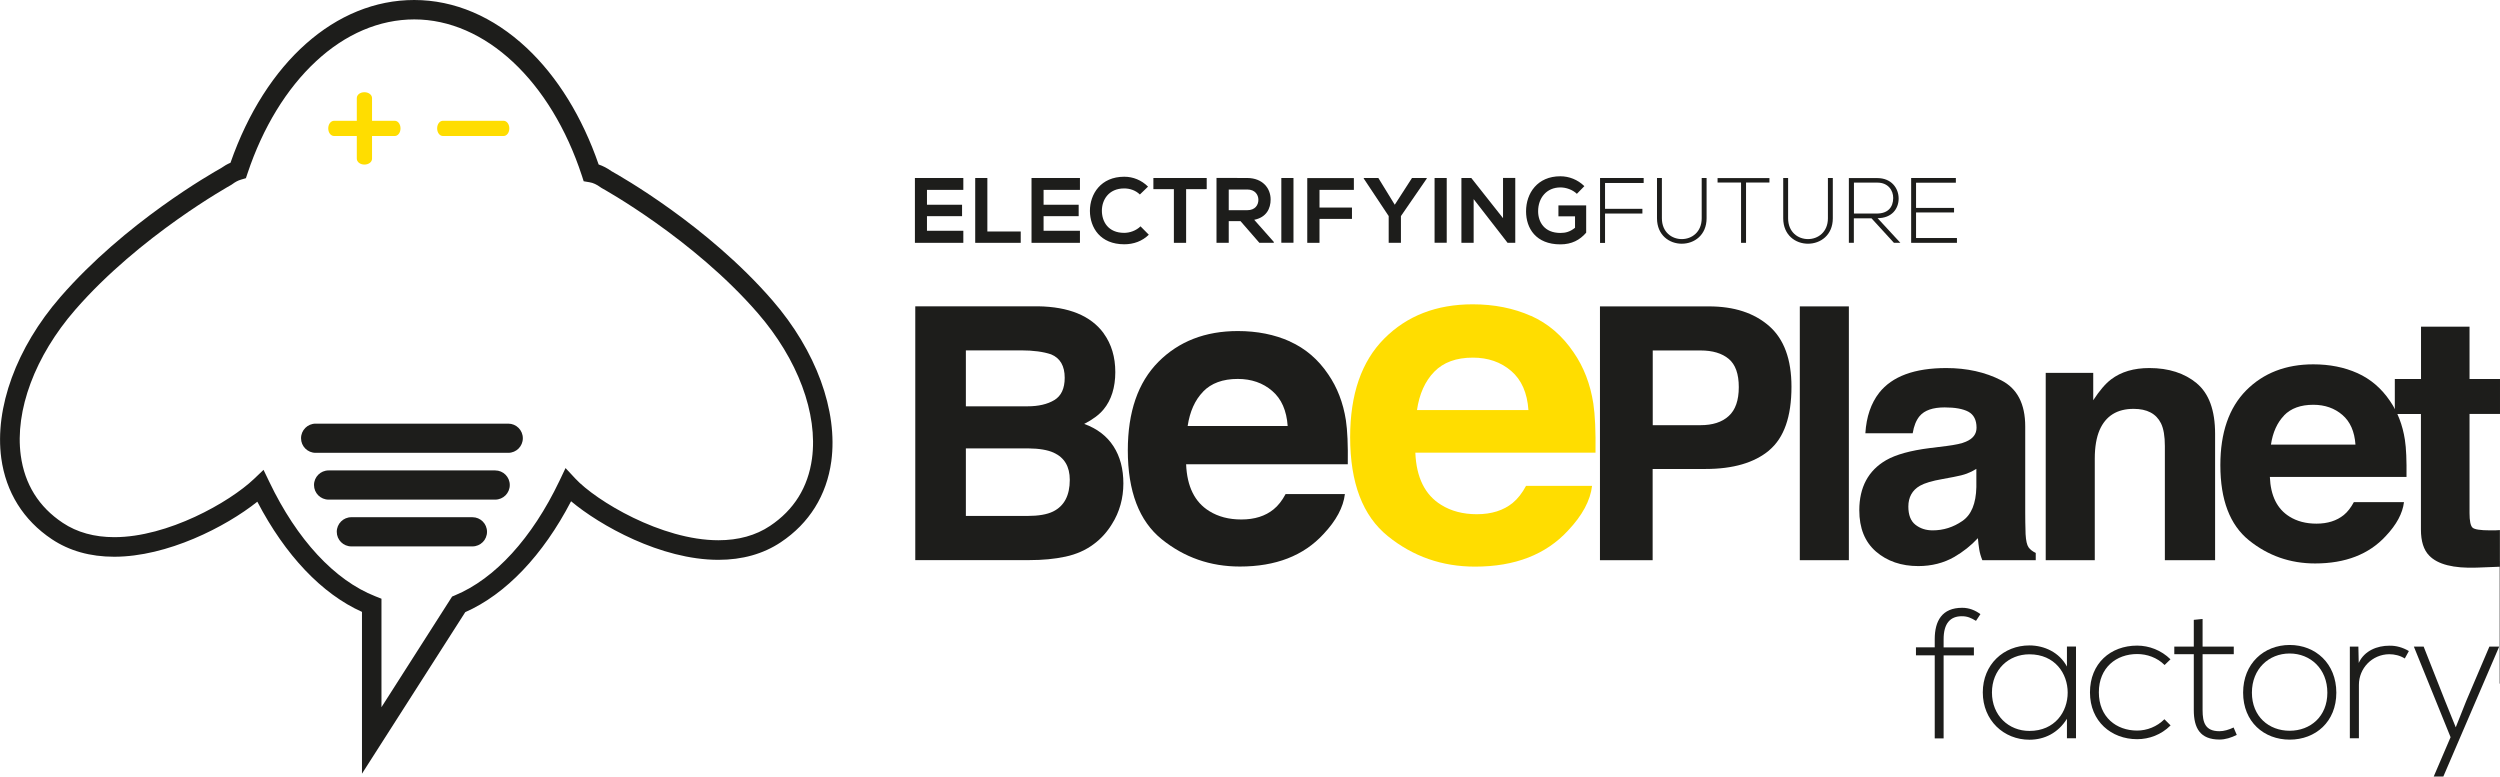 <?xml version="1.0" encoding="UTF-8"?><svg id="Calque_1" xmlns="http://www.w3.org/2000/svg" viewBox="0 0 275.71 85.64"><defs><style>.cls-1{fill:#fd0;}.cls-2{fill:none;stroke:#1d1d1b;stroke-miterlimit:10;stroke-width:.05px;}.cls-3{fill:#1d1d1b;}</style></defs><polygon class="cls-3" points="106.24 26.78 100.9 26.78 100.9 19.63 106.24 19.63 106.24 20.94 102.23 20.94 102.23 22.58 106.1 22.58 106.1 23.84 102.23 23.84 102.23 25.45 106.24 25.45 106.24 26.78"/><polygon class="cls-3" points="108.89 19.63 108.89 25.53 112.57 25.53 112.57 26.78 107.55 26.78 107.55 19.63 108.89 19.63"/><polygon class="cls-3" points="119.1 26.78 113.76 26.78 113.76 19.63 119.1 19.63 119.1 20.94 115.09 20.94 115.09 22.58 118.96 22.58 118.96 23.84 115.09 23.84 115.09 25.45 119.1 25.45 119.1 26.78"/><path class="cls-3" d="m126.7,25.88c-.73.72-1.68,1.06-2.71,1.06-2.65,0-3.78-1.83-3.79-3.68,0-1.87,1.21-3.77,3.79-3.77.97,0,1.89.37,2.62,1.09l-.9.87c-.47-.46-1.1-.67-1.73-.67-1.73,0-2.47,1.29-2.46,2.48.01,1.18.69,2.42,2.46,2.42.62,0,1.33-.25,1.8-.72l.92.93Z"/><polygon class="cls-3" points="129.46 20.86 127.2 20.86 127.2 19.63 133.08 19.63 133.08 20.86 130.81 20.86 130.81 26.78 129.46 26.78 129.46 20.86"/><path class="cls-3" d="m140.49,26.78h-1.6l-2.08-2.39h-1.3v2.39h-1.35v-7.16c1.13,0,2.27.01,3.4.01,1.69.01,2.57,1.13,2.57,2.37,0,.98-.45,1.97-1.81,2.24l2.16,2.44v.09Zm-4.98-5.89v2.29h2.05c.86,0,1.22-.57,1.22-1.14s-.38-1.14-1.22-1.14h-2.05Z"/><rect class="cls-3" x="141.31" y="19.63" width="1.34" height="7.14"/><polygon class="cls-3" points="144.17 26.78 144.17 19.64 149.31 19.64 149.31 20.94 145.52 20.94 145.52 22.89 149.1 22.89 149.1 24.14 145.52 24.14 145.52 26.78 144.17 26.78"/><polygon class="cls-3" points="153.82 22.58 155.72 19.63 157.35 19.63 157.35 19.69 154.5 23.83 154.5 26.78 153.15 26.78 153.15 23.83 150.4 19.69 150.4 19.63 152.01 19.63 153.82 22.58"/><rect class="cls-3" x="158.21" y="19.63" width="1.34" height="7.14"/><polygon class="cls-3" points="165.76 19.62 167.11 19.62 167.11 26.78 166.27 26.78 166.27 26.79 162.52 21.96 162.52 26.78 161.17 26.78 161.17 19.63 162.26 19.63 165.76 24.06 165.76 19.62"/><path class="cls-3" d="m173.91,21.38c-.48-.46-1.19-.71-1.82-.71-1.53,0-2.46,1.16-2.46,2.63,0,1.17.68,2.39,2.46,2.39.56,0,1.05-.12,1.61-.57v-1.26h-1.83v-1.21h3.06v3.01c-.7.81-1.59,1.29-2.85,1.29-2.68,0-3.78-1.76-3.78-3.64,0-2.01,1.26-3.87,3.78-3.87.96,0,1.92.37,2.65,1.09l-.84.86Z"/><polygon class="cls-3" points="177.01 23.03 181.13 23.03 181.13 23.55 177.01 23.55 177.01 26.79 176.46 26.79 176.46 19.63 181.27 19.63 181.27 20.18 177.01 20.18 177.01 23.03"/><path class="cls-3" d="m188.21,19.63v4.44c0,3.74-5.47,3.75-5.47,0v-4.44h.54v4.44c0,3.07,4.39,3.06,4.39,0v-4.44h.54Z"/><polygon class="cls-3" points="192.01 20.13 189.42 20.13 189.42 19.64 195.14 19.64 195.14 20.13 192.56 20.13 192.56 26.78 192.01 26.78 192.01 20.13"/><path class="cls-3" d="m202.13,19.63v4.44c0,3.74-5.47,3.75-5.47,0v-4.44h.54v4.44c0,3.07,4.39,3.06,4.39,0v-4.44h.54Z"/><path class="cls-3" d="m209.59,26.78h-.72l-2.47-2.7h-1.95v2.7h-.55v-7.14h3.14c1.55,0,2.34,1.11,2.35,2.23.01,1.16-.76,2.19-2.32,2.19l2.52,2.73Zm-5.14-3.23h2.53c1.24,0,1.8-.7,1.81-1.71.01-.84-.56-1.7-1.74-1.7h-2.59v3.41Z"/><polygon class="cls-3" points="211.31 22.93 215.5 22.93 215.5 23.43 211.31 23.43 211.31 26.25 215.82 26.25 215.82 26.78 210.77 26.78 210.77 19.63 215.7 19.63 215.7 20.15 211.31 20.15 211.31 22.93"/><path class="cls-1" d="m56,14.16c0,.37-.21.66-.47.66h-6.68c-.26,0-.47-.3-.47-.66s.21-.66.47-.66h6.68c.26,0,.47.3.47.66"/><path class="cls-1" d="m55.53,15h-6.68c-.36,0-.64-.37-.64-.84s.28-.84.64-.84h6.68c.36,0,.64.37.64.84s-.28.84-.64.84m-6.68-1.33c-.14,0-.29.2-.29.49s.15.49.29.49h6.68c.14,0,.29-.2.29-.49s-.15-.49-.29-.49h-6.68Z"/><path class="cls-1" d="m43.53,13.32h-2.5v-2.5c0-.36-.37-.65-.84-.65s-.84.28-.84.65v2.5h-2.5c-.36,0-.65.37-.65.84s.28.84.65.84h2.5v2.5c0,.36.37.65.84.65s.84-.28.84-.65v-2.5h2.5c.36,0,.64-.37.64-.84s-.28-.84-.64-.84"/><path class="cls-3" d="m39.92,85.35v-17.87c-4.42-1.98-8.46-6.24-11.54-12.15-3.49,2.78-9.93,6.07-15.79,6.07-2.64,0-4.95-.65-6.88-1.94-3.13-2.09-5.06-5.18-5.57-8.93-.75-5.56,1.68-12.2,6.5-17.75,7.16-8.25,16.79-13.71,17.74-14.24.34-.24.68-.44,1.04-.59C29.29,6.86,37.02,0,45.68,0c4.43,0,8.72,1.83,12.41,5.29,3.4,3.19,6.13,7.63,7.93,12.85.48.16.96.41,1.42.74.95.53,10.58,5.98,17.74,14.24,4.82,5.55,7.25,12.19,6.5,17.75-.51,3.75-2.43,6.84-5.57,8.93-1.93,1.29-4.25,1.94-6.88,1.94h0c-6.35,0-13.09-3.81-16.25-6.46-3.1,5.96-7.2,10.26-11.67,12.23l-11.4,17.83Zm-10.86-33.54l.64,1.33c3.05,6.38,7.21,10.86,11.69,12.62l.68.27v11.96l7.79-12.2.31-.13c4.42-1.83,8.51-6.31,11.52-12.61l.68-1.43,1.08,1.16c2.27,2.44,9.49,6.8,15.78,6.8h0c2.2,0,4.12-.53,5.69-1.58,2.64-1.76,4.2-4.26,4.63-7.43.67-4.96-1.57-10.96-5.99-16.05-7.13-8.22-17.12-13.74-17.22-13.79l-.12-.08c-.41-.3-.81-.49-1.2-.55l-.65-.11-.2-.62c-3.43-10.46-10.68-17.23-18.48-17.23-3.84,0-7.6,1.6-10.85,4.63-3.24,3.01-5.85,7.28-7.54,12.34l-.18.54-.54.16c-.32.09-.64.26-.96.5l-.12.08c-.1.06-10.09,5.59-17.22,13.79-4.42,5.09-6.66,11.09-5.99,16.05.43,3.17,1.98,5.67,4.63,7.43,1.57,1.05,3.49,1.58,5.69,1.58,5.88,0,12.67-3.83,15.4-6.42l1.07-1.02Z"/><path class="cls-3" d="m56.05,49.94h-21.24c-.89,0-1.61-.72-1.61-1.61s.72-1.61,1.61-1.61h21.24c.89,0,1.61.72,1.61,1.61s-.72,1.61-1.61,1.61"/><path class="cls-3" d="m54.61,55.1h-18.37c-.89,0-1.61-.72-1.61-1.61s.72-1.61,1.61-1.61h18.37c.89,0,1.61.72,1.61,1.61s-.72,1.61-1.61,1.61"/><path class="cls-3" d="m52.1,60.26h-13.35c-.89,0-1.61-.72-1.61-1.61s.72-1.61,1.61-1.61h13.35c.89,0,1.61.72,1.61,1.61s-.72,1.61-1.61,1.61"/><path class="cls-3" d="m213.37,81.42v-9.15h-2.07v-.88h2.07v-.9c0-2.01.8-3.46,3.03-3.46.76,0,1.43.27,2.01.7l-.49.74c-.55-.33-.94-.51-1.56-.51-1.27,0-2.01.78-2.01,2.54v.9h3.34v.88h-3.34v9.15h-.98Z"/><path class="cls-3" d="m228.95,71.31v10.11h-1v-2.15c-.98,1.58-2.5,2.31-4.14,2.31-2.82,0-5.14-2.13-5.14-5.22s2.31-5.18,5.14-5.18c1.64,0,3.3.76,4.14,2.33v-2.21h1Zm-9.27,5.06c0,2.54,1.84,4.24,4.13,4.24,5.63,0,5.63-8.45,0-8.45-2.29,0-4.13,1.68-4.13,4.22"/><path class="cls-3" d="m239.37,80.01c-1.02,1.02-2.35,1.51-3.68,1.51-2.84,0-5.2-1.96-5.2-5.16s2.27-5.16,5.2-5.16c1.33,0,2.66.51,3.68,1.51l-.65.63c-.82-.82-1.94-1.21-3.03-1.21-2.29,0-4.22,1.49-4.22,4.22s1.92,4.22,4.22,4.22c1.09,0,2.19-.43,3.01-1.25l.68.68Z"/><path class="cls-3" d="m242.91,68.26v3.05h3.44v.84h-3.44v6.16c0,1.37.29,2.33,1.86,2.33.49,0,1.04-.16,1.56-.41l.35.82c-.63.31-1.27.51-1.9.51-2.15,0-2.84-1.27-2.84-3.25v-6.16h-2.15v-.84h2.15v-2.95l.98-.1Z"/><path class="cls-3" d="m247.38,76.39c0-3.21,2.29-5.26,5.14-5.26s5.14,2.05,5.14,5.26-2.29,5.18-5.14,5.18-5.14-1.97-5.14-5.18m9.29,0c0-2.62-1.86-4.32-4.16-4.32s-4.16,1.7-4.16,4.32,1.86,4.2,4.16,4.2,4.16-1.58,4.16-4.2"/><path class="cls-3" d="m260.09,71.31l.04,1.8c.63-1.37,2.07-1.9,3.36-1.9.76-.02,1.49.19,2.17.59l-.45.82c-.53-.33-1.13-.47-1.72-.47-1.88.02-3.34,1.54-3.34,3.38v5.89h-1v-10.11h.94Z"/><polygon class="cls-3" points="275.62 71.31 269.46 85.64 268.4 85.64 270.26 81.3 266.21 71.31 267.29 71.31 269.65 77.29 270.83 80.21 272 77.27 274.54 71.31 275.62 71.31"/><path class="cls-3" d="m121.72,36.77c.86,1.19,1.28,2.61,1.28,4.27s-.43,3.08-1.3,4.12c-.48.58-1.19,1.11-2.13,1.59,1.43.52,2.5,1.34,3.23,2.47.73,1.13,1.09,2.49,1.09,4.1s-.42,3.15-1.25,4.46c-.53.87-1.19,1.61-1.98,2.2-.89.68-1.95,1.15-3.16,1.41s-2.53.38-3.95.38h-12.61v-27.99h13.53c3.41.05,5.83,1.04,7.25,2.98m-15.2,1.88v6.17h6.8c1.21,0,2.2-.23,2.96-.69.76-.46,1.14-1.28,1.14-2.46,0-1.3-.5-2.17-1.5-2.58-.86-.29-1.97-.44-3.31-.44h-6.09Zm0,10.8v7.46h6.79c1.21,0,2.16-.16,2.83-.49,1.23-.61,1.84-1.77,1.84-3.49,0-1.46-.59-2.46-1.78-3-.66-.3-1.6-.46-2.8-.47h-6.89Z"/><path class="cls-3" d="m142.25,37.66c1.71.77,3.12,1.97,4.23,3.62,1,1.45,1.65,3.14,1.95,5.06.17,1.12.24,2.74.21,4.86h-17.83c.1,2.46.95,4.18,2.56,5.17.98.61,2.15.92,3.53.92,1.46,0,2.64-.37,3.56-1.12.5-.4.94-.97,1.32-1.68h6.54c-.17,1.45-.96,2.93-2.37,4.42-2.19,2.38-5.26,3.57-9.21,3.57-3.26,0-6.13-1-8.62-3.01-2.49-2.01-3.74-5.28-3.74-9.8,0-4.24,1.12-7.49,3.37-9.76,2.25-2.26,5.17-3.4,8.76-3.4,2.13,0,4.05.38,5.76,1.15m-9.58,5.53c-.91.93-1.47,2.2-1.71,3.79h11.03c-.12-1.7-.68-2.99-1.71-3.87-1.02-.88-2.29-1.32-3.8-1.32-1.64,0-2.92.47-3.82,1.4"/><path class="cls-1" d="m168.84,34.83c1.9.85,3.47,2.2,4.71,4.04,1.12,1.62,1.84,3.5,2.17,5.64.19,1.25.27,3.06.24,5.41h-19.87c.11,2.74,1.06,4.66,2.85,5.76,1.09.68,2.4,1.03,3.93,1.03,1.62,0,2.95-.42,3.96-1.25.55-.45,1.04-1.08,1.47-1.88h7.28c-.19,1.62-1.07,3.26-2.65,4.93-2.44,2.65-5.86,3.98-10.26,3.98-3.63,0-6.84-1.12-9.61-3.36-2.78-2.24-4.16-5.88-4.16-10.92,0-4.73,1.25-8.35,3.76-10.87,2.51-2.52,5.76-3.78,9.76-3.78,2.37,0,4.51.43,6.42,1.28m-10.67,6.16c-1.01,1.04-1.64,2.45-1.9,4.22h12.29c-.13-1.89-.76-3.33-1.9-4.31-1.14-.98-2.55-1.47-4.23-1.47-1.83,0-3.25.52-4.26,1.56"/><path class="cls-3" d="m195.11,49.67c-1.64,1.37-3.98,2.05-7.02,2.05h-5.83v10.06h-5.81v-27.99h12.02c2.77,0,4.98.72,6.63,2.16,1.65,1.44,2.47,3.68,2.47,6.7,0,3.3-.82,5.64-2.46,7.01m-4.46-10.08c-.74-.62-1.78-.93-3.11-.93h-5.27v8.24h5.27c1.33,0,2.37-.33,3.11-1.01.74-.67,1.11-1.73,1.11-3.19s-.37-2.49-1.11-3.11"/><rect class="cls-3" x="198.49" y="33.79" width="5.41" height="27.99"/><path class="cls-3" d="m214.65,49.19c1.01-.13,1.73-.28,2.16-.48.78-.33,1.17-.84,1.17-1.54,0-.85-.3-1.43-.89-1.76-.6-.32-1.47-.48-2.63-.48-1.3,0-2.21.32-2.75.95-.39.47-.64,1.1-.77,1.9h-5.22c.11-1.81.62-3.3,1.52-4.46,1.44-1.82,3.9-2.73,7.4-2.73,2.28,0,4.3.45,6.06,1.35,1.77.9,2.65,2.6,2.65,5.09v9.49c0,.66.01,1.46.04,2.39.04.71.15,1.19.32,1.44.18.25.44.46.8.63v.8h-5.89c-.17-.42-.28-.81-.34-1.18-.06-.37-.11-.78-.15-1.25-.75.81-1.62,1.5-2.6,2.07-1.17.67-2.5,1.01-3.97,1.01-1.88,0-3.44-.54-4.67-1.6-1.23-1.07-1.84-2.58-1.84-4.55,0-2.54.99-4.39,2.96-5.53,1.08-.62,2.68-1.06,4.78-1.33l1.86-.23Zm3.31,2.52c-.35.22-.7.39-1.05.52-.35.13-.84.26-1.45.37l-1.23.23c-1.15.2-1.98.45-2.49.74-.85.49-1.28,1.26-1.28,2.3,0,.92.26,1.59.78,2,.52.41,1.15.62,1.9.62,1.18,0,2.27-.34,3.27-1.03,1-.68,1.51-1.93,1.55-3.74v-2.01Z"/><path class="cls-3" d="m242.26,42.27c1.35,1.12,2.03,2.98,2.03,5.57v13.94h-5.54v-12.59c0-1.09-.14-1.92-.43-2.51-.53-1.06-1.53-1.59-3.02-1.59-1.82,0-3.07.78-3.75,2.34-.35.82-.53,1.87-.53,3.15v11.2h-5.41v-20.66h5.24v3.02c.69-1.06,1.35-1.83,1.97-2.3,1.11-.84,2.51-1.25,4.22-1.25,2.13,0,3.87.56,5.23,1.68"/><path class="cls-3" d="m259.99,41.15c1.44.65,2.64,1.67,3.58,3.06.85,1.23,1.4,2.66,1.65,4.28.15.95.2,2.32.18,4.11h-15.07c.08,2.08.81,3.53,2.16,4.37.83.52,1.82.78,2.98.78,1.23,0,2.23-.32,3.01-.95.42-.34.79-.82,1.11-1.42h5.53c-.15,1.23-.81,2.47-2.01,3.74-1.85,2.01-4.45,3.02-7.79,3.02-2.75,0-5.18-.85-7.29-2.55-2.11-1.7-3.16-4.46-3.16-8.29,0-3.58.95-6.33,2.85-8.25,1.9-1.91,4.37-2.87,7.4-2.87,1.8,0,3.42.32,4.87.97m-8.1,4.68c-.76.79-1.24,1.86-1.44,3.2h9.32c-.1-1.44-.58-2.53-1.44-3.27-.86-.74-1.93-1.12-3.21-1.12-1.39,0-2.47.39-3.23,1.18"/><path class="cls-3" d="m264.11,45.65v-3.85h2.89v-5.77h5.35v5.77h3.36v3.85h-3.36v10.94c0,.85.11,1.38.32,1.59.21.21.87.31,1.97.31.16,0,.34,0,.52,0,.18,0,.36-.02.54-.03v4.04l-2.56.1c-2.56.09-4.3-.35-5.24-1.33-.61-.62-.91-1.58-.91-2.87v-12.74h-2.89Z"/><line class="cls-2" x1="275.7" y1="61.87" x2="275.7" y2="75.39"/></svg>